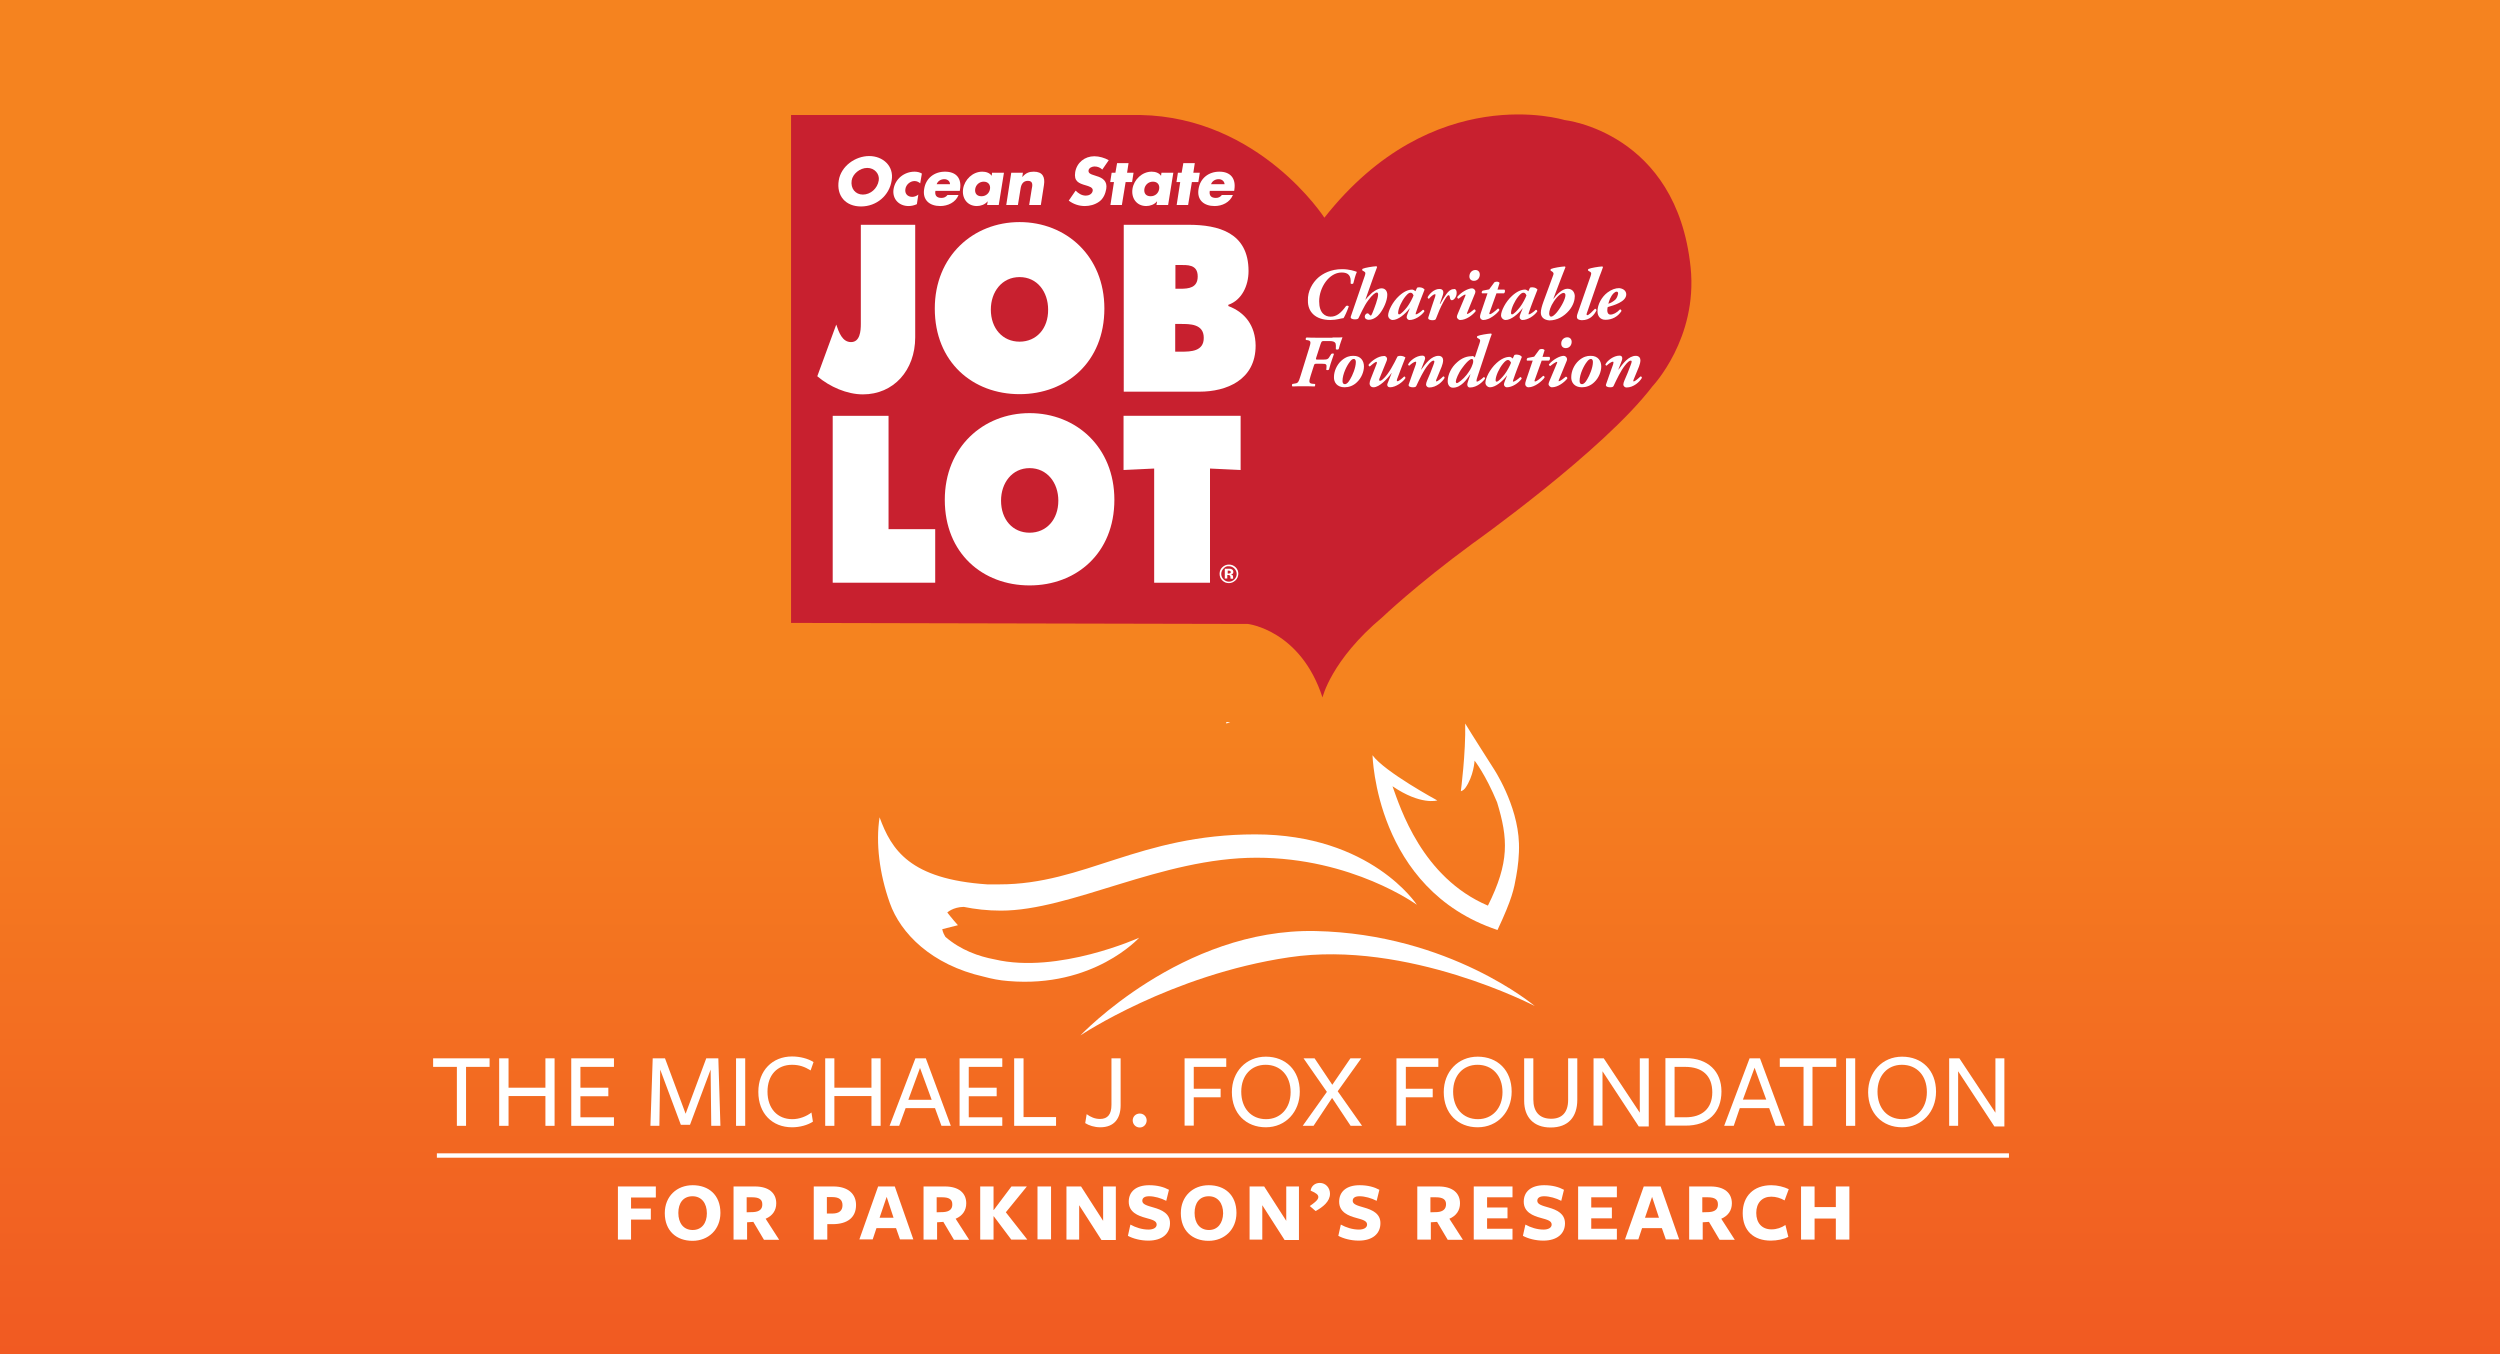 <?xml version="1.0" encoding="UTF-8"?>
<!-- Generator: Adobe Illustrator 27.9.0, SVG Export Plug-In . SVG Version: 6.00 Build 0)  -->
<svg xmlns="http://www.w3.org/2000/svg" xmlns:xlink="http://www.w3.org/1999/xlink" version="1.1" id="Layer_1" x="0px" y="0px" viewBox="0 0 1200 650" style="enable-background:new 0 0 1200 650;" xml:space="preserve">
<rect x="0" y="0" width="1200" height="650" fill="#333333" stroke="none"/>
<style type="text/css">
	.st0{fill:url(#SVGID_1_);}
	.st1{fill:#FFFFFF;}
	.st2{fill:#C8202F;}
</style>
<linearGradient id="SVGID_1_" gradientUnits="userSpaceOnUse" x1="600" y1="704.248" x2="600" y2="331.685">
	<stop offset="4.493753e-07" style="stop-color:#F05323"></stop>
	<stop offset="1" style="stop-color:#F5831F"></stop>
</linearGradient>
<rect class="st0" width="1200" height="650"></rect>
<g>
	<path class="st1" d="M588.6,346.6v0.7c0.6-0.2,1.3-0.4,1.9-0.7H588.6z"></path>
	<polygon class="st1" points="219.3,540.4 223.7,540.4 223.7,512.1 235,512.1 235,508 207.9,508 207.9,512.1 219.3,512.1  "></polygon>
	<polygon class="st1" points="244.1,526.1 261.8,526.1 261.8,540.4 266.2,540.4 266.2,508 261.8,508 261.8,522.1 244.1,522.1    244.1,508 239.6,508 239.6,540.4 244.1,540.4  "></polygon>
	<polygon class="st1" points="294.7,536.3 278.6,536.3 278.6,526.2 292,526.2 292,522.1 278.6,522.1 278.6,512.1 294.7,512.1    294.7,508 274.2,508 274.2,540.4 294.7,540.4  "></polygon>
	<polygon class="st1" points="316.9,513.4 326.8,539.9 331.2,539.9 341.1,513.4 341.4,540.4 345.8,540.4 344.8,508 339,508    329.1,534.6 319.2,508 313.3,508 312.2,540.4 316.5,540.4  "></polygon>
	<rect x="353.3" y="508" class="st1" width="4.4" height="32.4"></rect>
	<path class="st1" d="M380.2,541.1c3.6,0,7.4-1,10-2.7l-0.7-4.4c-2.3,1.8-5.7,3.2-9.2,3.2c-7.1,0-11.9-5.1-11.9-13.2   c0-8,4.7-12.9,11.8-12.9c3.4,0,6,0.9,8.9,2.7l1.4-4c-2.6-1.7-6.6-2.7-10.3-2.7c-9.4,0-16.2,6.7-16.2,17   C364,534.5,370.7,541.1,380.2,541.1z"></path>
	<polygon class="st1" points="400.5,526.1 418.3,526.1 418.3,540.4 422.7,540.4 422.7,508 418.3,508 418.3,522.1 400.5,522.1    400.5,508 396.1,508 396.1,540.4 400.5,540.4  "></polygon>
	<path class="st1" d="M427,540.4h4.6l3.1-8.5h14.1l3.1,8.5h4.5l-12-32.4h-5L427,540.4z M447.2,527.9h-11.2l5.6-15.3L447.2,527.9z"></path>
	<polygon class="st1" points="481.1,512.1 481.1,508 460.6,508 460.6,540.4 481.1,540.4 481.1,536.3 465,536.3 465,526.2    478.4,526.2 478.4,522.1 465,522.1 465,512.1  "></polygon>
	<polygon class="st1" points="486.8,508 486.8,540.4 506.9,540.4 506.9,536.2 491.3,536.2 491.3,508  "></polygon>
	<path class="st1" d="M528,537.1c-2.4,0-4.5-0.9-6.4-2.3l-0.7,4.3c1.7,1.1,4.4,2,7.2,2c6.8,0,9.8-4.3,9.8-10.6V508h-4.4v22.3   C533.5,534.9,531.7,537.1,528,537.1z"></path>
	<path class="st1" d="M543.7,537.8c0,1.8,1.4,3.4,3.4,3.4c1.9,0,3.3-1.6,3.3-3.4c0-1.8-1.4-3.3-3.3-3.3   C545.1,534.5,543.7,536,543.7,537.8z"></path>
	<polygon class="st1" points="588.6,512.1 588.6,508 568.6,508 568.6,540.3 573,540.3 573,526.7 585.9,526.7 585.9,522.6 573,522.6    573,512.1  "></polygon>
	<path class="st1" d="M591.3,524.2c0,10.3,6.8,16.9,16.3,16.9c9.5,0,16.3-7.4,16.3-17.1c0-10.3-6.8-16.8-16.3-16.8   C598.1,507.2,591.3,514.5,591.3,524.2z M619.5,524.2c0,7.8-4.9,13-11.8,13c-7.1,0-11.9-5.2-11.9-13.2c0-7.8,4.8-12.9,11.7-12.9   C614.6,511.1,619.5,516.3,619.5,524.2z"></path>
	<polygon class="st1" points="630.5,540.4 639.4,527 648.3,540.4 653.8,540.4 642.1,523.8 653.4,508 648.2,508 639.5,520.7 631,508    625.7,508 636.9,524.1 625.3,540.4  "></polygon>
	<polygon class="st1" points="690.4,512.1 690.4,508 670.3,508 670.3,540.3 674.8,540.3 674.8,526.7 687.7,526.7 687.7,522.6    674.8,522.6 674.8,512.1  "></polygon>
	<path class="st1" d="M693,524.2c0,10.3,6.8,16.9,16.3,16.9c9.5,0,16.3-7.4,16.3-17.1c0-10.3-6.8-16.8-16.3-16.8   C699.8,507.2,693,514.5,693,524.2z M721.2,524.2c0,7.8-4.9,13-11.8,13c-7.1,0-11.9-5.2-11.9-13.2c0-7.8,4.8-12.9,11.7-12.9   C716.3,511.1,721.2,516.3,721.2,524.2z"></path>
	<path class="st1" d="M736,508h-4.4v20.4c0,7.8,4.5,12.8,12.7,12.8c8.5,0,12.8-5.1,12.8-13.3V508h-4.4v20c0,6.1-3.1,9-8.1,9   c-5.8,0-8.6-3.5-8.6-9.3V508z"></path>
	<polygon class="st1" points="769.2,514.2 786.6,540.7 791.4,540.7 791.4,508 787.1,508 787.1,534.1 769.8,508 764.9,508    764.9,540.3 769.2,540.3  "></polygon>
	<path class="st1" d="M826.3,523.9c0-9.6-6.4-16-17.2-16h-9.7v32.4h9.5C820,540.4,826.3,533.9,826.3,523.9z M803.8,512.1h5.1   c8.2,0,13,4.2,13,12.2c0,7.9-5,12-12.8,12h-5.3V512.1z"></path>
	<path class="st1" d="M835.1,531.9h14.1l3.1,8.5h4.5l-12-32.4h-5l-12.2,32.4h4.6L835.1,531.9z M842.2,512.5l5.6,15.3h-11.2   L842.2,512.5z"></path>
	<polygon class="st1" points="865.7,540.4 870,540.4 870,512.1 881.4,512.1 881.4,508 854.3,508 854.3,512.1 865.7,512.1  "></polygon>
	<rect x="886.1" y="508" class="st1" width="4.4" height="32.4"></rect>
	<path class="st1" d="M913,541.1c9.5,0,16.3-7.4,16.3-17.1c0-10.3-6.8-16.8-16.3-16.8c-9.5,0-16.3,7.4-16.3,17.1   C896.8,534.5,903.6,541.1,913,541.1z M912.9,511.1c7.1,0,12,5.1,12,13.1c0,7.8-4.9,13-11.8,13c-7.1,0-11.9-5.2-11.9-13.2   C901.2,516.3,906,511.1,912.9,511.1z"></path>
	<polygon class="st1" points="939.9,514.2 957.3,540.7 962.1,540.7 962.1,508 957.8,508 957.8,534.1 940.5,508 935.6,508    935.6,540.4 939.9,540.4  "></polygon>
	<rect x="209.7" y="553.6" class="st1" width="754.6" height="2.1"></rect>
	<polygon class="st1" points="296.6,595 302.9,595 302.9,585.4 312.4,585.4 312.4,580.1 302.9,580.1 302.9,574.8 314.8,574.8    314.8,569.5 296.6,569.5  "></polygon>
	<path class="st1" d="M332.5,568.9c-7.6,0-13.4,5.3-13.4,13.4c0,8.6,5.7,13.3,13.3,13.3c7.6,0,13.4-5.4,13.4-13.4   C345.8,573.5,340.1,568.9,332.5,568.9z M332.5,590.4c-4.4,0-6.9-3.3-6.9-8.2c0-4.8,2.4-8,6.8-8c4.3,0,6.9,3.3,6.9,8.2   C339.3,587.1,336.8,590.4,332.5,590.4z"></path>
	<path class="st1" d="M372.6,577.6c0-4.9-3.5-8.1-10.3-8.1h-10.2V595h6.5v-8.3l3-0.2l5.1,8.6h7.3l-6.5-10.1   C370.8,583.6,372.6,581,372.6,577.6z M361.7,581.8l-3.3,0.1v-7.2h2.7c3.3,0,4.8,1.1,4.8,3.3C366,580.4,364.5,581.6,361.7,581.8z"></path>
	<path class="st1" d="M400,569.5h-9.4V595h6.5v-7.4l2.5,0c7.3,0,11.3-3.3,11.3-9.2C410.9,573.1,407.1,569.5,400,569.5z M399.5,582.5   l-2.6,0v-7.9h2.6c3.3,0,4.9,1.3,4.9,3.9C404.4,581.1,402.8,582.5,399.5,582.5z"></path>
	<path class="st1" d="M421.5,569.5l-9,25.4h6.4l1.8-5.4h9.4l1.9,5.4h6.4l-8.9-25.4H421.5z M422.2,584.5l3.4-10l3.3,10H422.2z"></path>
	<path class="st1" d="M463.8,577.6c0-4.9-3.5-8.1-10.3-8.1h-10.2V595h6.5v-8.3l3-0.2l5.1,8.6h7.3l-6.5-10.1   C462,583.6,463.8,581,463.8,577.6z M452.9,581.8l-3.3,0.1v-7.2h2.7c3.3,0,4.8,1.1,4.8,3.3C457.2,580.4,455.7,581.6,452.9,581.8z"></path>
	<polygon class="st1" points="492.9,569.5 485.5,569.5 477,580.8 476.9,580.8 476.9,569.5 470.5,569.5 470.5,595 476.9,595    476.9,583.8 477,583.8 485.4,595 493.1,595 482.8,581.9  "></polygon>
	<rect x="498" y="569.5" class="st1" width="6.5" height="25.4"></rect>
	<polygon class="st1" points="529.5,586 518.9,569.5 511.9,569.5 511.9,595 518,595 518,578.5 528.7,595.2 535.6,595.2 535.6,569.5    529.5,569.5  "></polygon>
	<path class="st1" d="M553.7,579.6c-3.1-0.9-5.4-1.5-5.4-3.2c0-1.4,1.1-2.2,3.3-2.2c2.5,0,5.7,0.9,8.2,2.2l1.3-5.3   c-2.4-1.3-5.5-2.2-9.5-2.2c-6.3,0-9.8,3.1-9.8,7.9c0,5.1,4.5,6.8,8.2,7.8c3.4,0.9,5.2,1.5,5.2,3.2c0,1.5-1.6,2.4-3.9,2.4   c-3.1,0-6.2-1-8.7-2.4l-1.2,5.4c2.4,1.3,6,2.3,9.8,2.3c6.7,0,10.4-3.4,10.4-8.3C561.7,582.5,557.6,580.7,553.7,579.6z"></path>
	<path class="st1" d="M580.2,568.9c-7.6,0-13.4,5.3-13.4,13.4c0,8.6,5.7,13.3,13.3,13.3c7.6,0,13.4-5.4,13.4-13.4   C593.5,573.5,587.8,568.9,580.2,568.9z M580.3,590.4c-4.4,0-6.9-3.3-6.9-8.2c0-4.8,2.4-8,6.8-8c4.3,0,6.9,3.3,6.9,8.2   C587,587.1,584.5,590.4,580.3,590.4z"></path>
	<polygon class="st1" points="617.4,586 606.8,569.5 599.8,569.5 599.8,595 605.9,595 605.9,578.5 616.6,595.2 623.5,595.2    623.5,569.5 617.4,569.5  "></polygon>
	<path class="st1" d="M633.5,567.8c-2.3,0-4.1,1.5-4.4,3.7c2.8,1.2,3.7,2,3.7,3.1c0,1.3-1.8,2.7-4.1,4.3l2.8,2.4   c3.5-1.9,6.9-4.6,6.9-8.3C638.4,570.2,636.4,567.8,633.5,567.8z"></path>
	<path class="st1" d="M654.7,579.6c-3.1-0.9-5.4-1.5-5.4-3.2c0-1.4,1.1-2.2,3.3-2.2c2.5,0,5.7,0.9,8.2,2.2l1.3-5.3   c-2.4-1.3-5.5-2.2-9.5-2.2c-6.3,0-9.8,3.1-9.8,7.9c0,5.1,4.5,6.8,8.2,7.8c3.4,0.9,5.2,1.5,5.2,3.2c0,1.5-1.6,2.4-3.9,2.4   c-3.1,0-6.2-1-8.7-2.4l-1.2,5.4c2.4,1.3,6,2.3,9.8,2.3c6.7,0,10.4-3.4,10.4-8.3C662.7,582.5,658.6,580.7,654.7,579.6z"></path>
	<path class="st1" d="M700.8,577.6c0-4.9-3.5-8.1-10.3-8.1h-10.2V595h6.5v-8.3l3-0.2l5.1,8.6h7.3l-6.5-10.1   C699,583.6,700.8,581,700.8,577.6z M689.9,581.8l-3.3,0.1v-7.2h2.7c3.3,0,4.8,1.1,4.8,3.3C694.1,580.4,692.6,581.6,689.9,581.8z"></path>
	<polygon class="st1" points="707.4,595 726,595 726,589.8 713.8,589.8 713.8,584.8 723.6,584.8 723.6,579.6 713.8,579.6    713.8,574.7 726,574.7 726,569.5 707.4,569.5  "></polygon>
	<path class="st1" d="M743.3,579.6c-3.1-0.9-5.4-1.5-5.4-3.2c0-1.4,1.1-2.2,3.3-2.2c2.5,0,5.7,0.9,8.2,2.2l1.3-5.3   c-2.4-1.3-5.5-2.2-9.5-2.2c-6.3,0-9.8,3.1-9.8,7.9c0,5.1,4.5,6.8,8.2,7.8c3.4,0.9,5.2,1.5,5.2,3.2c0,1.5-1.6,2.4-3.9,2.4   c-3.1,0-6.2-1-8.7-2.4l-1.2,5.4c2.4,1.3,6,2.3,9.8,2.3c6.7,0,10.4-3.4,10.4-8.3C751.2,582.5,747.2,580.7,743.3,579.6z"></path>
	<polygon class="st1" points="757.5,595 776.1,595 776.1,589.8 763.8,589.8 763.8,584.8 773.7,584.8 773.7,579.6 763.8,579.6    763.8,574.7 776.1,574.7 776.1,569.5 757.5,569.5  "></polygon>
	<path class="st1" d="M789,569.5l-9,25.4h6.4l1.8-5.4h9.5l1.9,5.4h6.4l-8.9-25.4H789z M789.6,584.5l3.4-10l3.3,10H789.6z"></path>
	<path class="st1" d="M831.3,577.6c0-4.9-3.5-8.1-10.3-8.1h-10.2V595h6.5v-8.3l3-0.2l5.1,8.6h7.3l-6.5-10.1   C829.5,583.6,831.3,581,831.3,577.6z M820.4,581.8l-3.3,0.1v-7.2h2.7c3.3,0,4.8,1.1,4.8,3.3C824.7,580.4,823.2,581.6,820.4,581.8z"></path>
	<path class="st1" d="M850.2,574.4c2.3,0,4.5,0.7,6.4,1.8l2-5.4c-2.3-1.1-5.3-1.9-8.4-1.9c-8.4,0-13.7,5.2-13.7,13.4   c0,8.6,5.4,13.2,13.5,13.2c3,0,6.4-0.7,8.4-1.8L857,588c-1.9,1.3-4.2,2.1-6.7,2.1c-4.6,0-7.3-3.1-7.3-7.9   C843,577.4,845.8,574.4,850.2,574.4z"></path>
	<polygon class="st1" points="881.2,579.4 871,579.4 871,569.5 864.5,569.5 864.5,595 871,595 871,584.9 881.2,584.9 881.2,595    887.7,595 887.7,569.5 881.2,569.5  "></polygon>
	<path class="st1" d="M518.6,497c0,0,43.4-29.1,100.2-37.5c56.8-8.5,117.9,23.4,117.9,23.4s-40.9-34.6-105.2-36   C567.3,445.5,518.6,497,518.6,497z"></path>
	<path class="st1" d="M472.2,468.8c3.7,1,7.6,1.8,11.8,2.1c40.9,3.5,62.8-20.8,62.8-20.8s-38.9,17.6-69.4,10.4   c-7.5-1.4-16.2-4.4-23.6-10.8c-1.3-2-1.5-3.7-1.5-3.7s2.6-0.7,7.5-1.9c-2.7-3-5.1-6.1-5.1-6.1s2.7-2.6,7.9-2.7   c5.4,1.1,11.4,1.8,17.8,1.8c33.9,0,76.9-25.4,122.8-25.4c45.9,0,76.9,22.6,76.9,22.6s-21.9-33.8-77.6-33.8c-55.7,0-82,24-122.8,24   c-2,0-3.9,0-5.8,0c-37.2-2.5-46-16.6-51.7-32.2c-1.9,12.3-0.1,27,4.9,41.1C432.2,447.9,447,463.1,472.2,468.8z"></path>
	<path class="st1" d="M718.8,446.4c7.1-15.1,7.9-19.7,9-25.9c0.8-4.4,1.5-10.1,1.3-15.7c-0.6-18.7-12.3-36.1-12.3-36.1   c0,0-11.3-17.7-13.5-21.4c0.3,14.2-2.1,32.5-2.1,32.5s1.2-0.3,2.1-1.5c4.1-5.7,4.5-13.2,4.5-13.2s5.2,6.5,10.8,20   c5.3,17.4,6,28.8-4.4,49.6c-31.7-13.5-42.1-47.1-45.8-57.3c13.7,9.3,21.5,6.8,21.5,6.8s-25.3-13.7-31.1-21.7   C658.9,362.5,660,426.8,718.8,446.4z"></path>
</g>
<path class="st2" d="M635.7,104.5c0,0-31-48.2-88.3-49.3H379.7v243.8l219.3,0.5c0,0,25.3,2.9,35.8,35.3c0,0,4.1-17.9,28.7-38.5  c0,0,16.1-15.4,43.2-35.3c0,0,62.9-44.6,86.5-75.6c0,0,21.8-22.9,18.3-57c-6.7-65.1-60.6-70.8-60.6-70.8S688,38.1,635.7,104.5"></path>
<g>
	<path class="st1" d="M632.7,133.3c2.3-2,6.1-4.1,11.5-4.1c3.5,0,6,0.9,7.1,1.3c-0.8,1.8-1.2,3.6-1.7,5.5c-0.2,0.4-1.2,0.4-1.3,0   c0.3-3.6-1-5.2-4.3-5.2c-6.1,0-10.8,7.3-10.8,13.8c0,5.8,2.9,7.4,5.5,7.4c2.9,0,5-1.8,7.4-5.1c0.4-0.3,1.2-0.2,1.3,0.2   c-0.7,2.1-1.9,4.7-2.5,5.6c-1.3,0.1-3.3,0.9-6.3,0.9c-7.3,0-10.9-4-10.8-9.3C627.6,139.8,630,135.7,632.7,133.3"></path>
	<path class="st1" d="M655.1,132.4c0.4-1.3,0.4-1.6-0.2-2l-1-0.6c-0.1-0.3-0.1-0.6,0.2-0.8c1.1-0.5,4.7-1.1,6.5-1.2   c0.2,0,0.3,0.1,0.4,0.4c-0.6,1.5-1,2.7-1.7,4.6l-3.9,11h0.1c0.9-1.2,2.1-2.3,3.1-3.3c1.6-1.2,3.1-2.1,4.6-2.1   c1.6,0,2.7,1.2,2.7,3.1c0,2.9-1.8,6.7-3.5,8.9c-1.2,1.6-3.2,3.1-5.4,3.1c-1,0-1.9-0.5-1.9-1.5c0-1,0.8-1.6,1.3-1.6   c0.3,0,0.5,0.1,0.7,0.4c0.5,0.5,0.7,0.7,0.9,0.7c0.1,0,0.4-0.3,0.7-1.1c1.1-2.6,2.8-7.2,2.8-9c0-0.6-0.2-1-0.6-1   c-0.7,0-2.3,1.2-4.1,3.7c-2.1,2.7-4.2,7.7-4.7,8.6c-0.2,0.5-1,0.6-1.8,0.6c-0.9,0-2.3-0.3-1.9-1.4L655.1,132.4z"></path>
	<path class="st1" d="M679.4,139.8l0.8-1.7c0.2-0.1,0.6-0.2,1-0.2c0.4,0,0.9,0.1,1.3,0.2c0.6,0.2,1.1,0.6,1.3,0.9   c-1.3,3.3-2.9,7.3-4.2,11.2c-0.1,0.5-0.2,0.7,0.1,0.7c0.5,0,2.2-1.1,3.3-2.2c0.4,0,0.7,0.3,0.7,0.8c-1.6,2.2-4.6,4.1-7.1,4.1   c-0.9,0-1.4-0.8-1.4-1.4c0-0.4,0.2-0.9,0.4-1.5l1.1-2.7h-0.1c-2.1,2.8-5.5,5.6-8.1,5.6c-1.1,0-2.2-1-2.2-2.2c0-2.1,2.1-6.5,5.3-9.4   c2.3-2.1,4.4-3,6.3-3C678.2,139,678.9,139.3,679.4,139.8 M677,140.5c-0.5,0-1.2,0.3-2.4,1.8c-1.8,2.2-3.4,5.7-3.5,7.7v0.3   c0,0.4,0.2,0.6,0.5,0.6c0.8,0,2.7-2.1,3.8-3.5c1.3-1.7,2.7-4.4,3.1-5.6C678.1,140.8,677.6,140.5,677,140.5"></path>
	<path class="st1" d="M699.2,140.6c0,2-1.4,3.5-2.3,3.5c-0.7,0-0.9-0.7-1-1.6c-0.1-0.6-0.3-0.8-0.6-0.8c-0.6,0-1.5,1.5-2.4,3.1   c-1.6,2.9-2.6,5.5-3.7,8.3c-0.2,0.5-0.9,0.6-1.7,0.6c-0.9,0-2.3-0.3-1.9-1.4c1-3.3,2.3-7,3.3-10c0.2-0.7,0.2-1.1-0.1-1.1   c-0.6,0-1.9,1-2.9,2.2c-0.4,0-0.7-0.4-0.6-0.8c0.7-1.4,3-3.9,5.6-3.9c2.1,0,2.2,1.6,1.5,3.4l-1.3,3.8h0.2c1.2-2.1,2.1-3.6,2.9-4.7   c1.1-1.5,2.2-2.4,3.5-2.4C698.5,138.5,699.2,139.1,699.2,140.6"></path>
	<path class="st1" d="M704.2,150.2c-0.1,0.3-0.1,0.5,0.1,0.5c0.5,0,2.4-1.4,3.3-2.2c0.4,0,0.8,0.4,0.7,0.9c-1.4,1.8-4.5,4.2-7.4,4.2   c-0.9,0-1.6-1-1.6-1.4c0-0.4,0.1-0.8,0.4-1.5l3.7-8.8c0.1-0.3,0.1-0.5-0.1-0.5c-0.6,0-2.6,1.5-3.2,2c-0.4-0.1-0.7-0.5-0.6-0.9   c1.9-2.3,5.2-4.1,7.1-4.1c0.8,0,1.6,0.8,1.6,1.6c0,0.4-0.2,1-0.5,1.6L704.2,150.2z M708.2,129.6c1.2,0,2.1,0.8,2.1,2.2   c0,1.6-1.1,3-2.8,3c-1.4,0-2.2-0.9-2.2-2.1C705.3,131,706.5,129.6,708.2,129.6"></path>
	<path class="st1" d="M718.3,140.8L715,150c-0.2,0.5-0.2,0.8,0.2,0.8c0.6,0,2.3-1.3,3.8-2.7c0.5,0,0.7,0.4,0.7,0.8   c-1.2,1.8-4.8,4.7-7.7,4.7c-1,0-1.6-0.8-1.6-1.5c0-0.5,0.1-1,0.4-1.9l3.2-9.4h-2.6c-0.4-0.3-0.1-1.1,0.3-1.3l3.1-0.6l2.5-3.4   c0.3-0.2,0.8-0.3,1.2-0.3c0.5,0,1.1,0.2,1.3,0.6l-1,3.2h3.3c0.6,0.5,0.2,1.6-0.2,1.8H718.3z"></path>
	<path class="st1" d="M733.6,139.8l0.8-1.7c0.2-0.1,0.6-0.2,1-0.2c0.4,0,0.9,0.1,1.3,0.2c0.6,0.2,1.1,0.6,1.3,0.9   c-1.3,3.3-2.9,7.3-4.2,11.2c-0.1,0.5-0.2,0.7,0.1,0.7c0.5,0,2.2-1.1,3.3-2.2c0.4,0,0.7,0.3,0.7,0.8c-1.6,2.2-4.6,4.1-7.1,4.1   c-0.9,0-1.4-0.8-1.4-1.4c0-0.4,0.2-0.9,0.4-1.5l1.1-2.7h-0.1c-2.1,2.8-5.5,5.6-8.1,5.6c-1.1,0-2.2-1-2.2-2.2c0-2.1,2.1-6.5,5.3-9.4   c2.3-2.1,4.4-3,6.3-3C732.4,139,733.1,139.3,733.6,139.8 M731.2,140.5c-0.5,0-1.2,0.3-2.4,1.8c-1.8,2.2-3.4,5.7-3.5,7.7v0.3   c0,0.4,0.2,0.6,0.5,0.6c0.8,0,2.7-2.1,3.8-3.5c1.3-1.7,2.7-4.4,3.1-5.6C732.3,140.8,731.8,140.5,731.2,140.5"></path>
	<path class="st1" d="M739.6,150.1c0-1.4,0.5-3.2,1.3-5.4l4.6-12.5c0.4-1,0.2-1.3-0.4-1.8l-0.8-0.5c-0.1-0.3-0.1-0.6,0.2-0.8   c1.1-0.5,4.7-1.1,6.5-1.2c0.2,0,0.4,0.1,0.4,0.4c-0.6,1.5-1.1,2.8-1.8,4.6l-4,10.5h0.1c1.7-2.3,4.3-4.8,6.7-4.8   c2.8,0,3.5,2.3,3.5,3.6c0,1.5-0.5,4.2-2.8,6.9c-2.4,2.8-5.7,4.7-9.4,4.7C741.1,153.6,739.6,152.2,739.6,150.1 M750.5,140.6   c-0.9,0-2.8,1.3-4.6,4c-1.7,2.5-2.3,4.7-2.3,5.9c0,1,0.5,1.5,0.9,1.5c0.7,0,1.7-0.8,2.8-2.1c2.5-3.1,4.1-6.7,4.1-8.1   C751.5,141,751,140.6,750.5,140.6"></path>
	<path class="st1" d="M756.9,152.1c0-0.5,0.1-1.1,0.5-2.1l6.1-17.5c0.4-1.3,0.4-1.6-0.2-2l-1-0.6c-0.1-0.3-0.1-0.6,0.2-0.8   c1.1-0.5,4.7-1.1,6.5-1.2c0.2,0,0.4,0.1,0.4,0.4c-0.5,1.5-1,2.8-1.7,4.6l-5.8,16.8c-0.4,1-0.5,1.6,0,1.6c0.8,0,2.8-2.2,3.7-3.1   c0.4,0,0.7,0.3,0.7,0.8c-1,2-3,4.7-7,4.7C757.3,153.6,756.9,152.8,756.9,152.1"></path>
	<path class="st1" d="M780.6,141.3c0,3.6-6.1,5.3-8.9,6.1c-0.1,0.4-0.2,1-0.2,1.7c0,1,0.5,1.9,1.5,1.9c1.3,0,3-0.8,4.6-2.5   c0.4,0,0.7,0.4,0.7,0.8c-1.7,2.7-4.5,4.2-7.7,4.2c-2.5,0-3.8-1.8-3.8-4.1c0-3.2,2-6.9,4.8-9c2-1.5,3.9-2.1,5.6-2.1   C779.3,138.5,780.6,139.7,780.6,141.3 M774.4,140.9c-1.3,1.4-2.1,3.6-2.4,4.9c1.2-0.4,2.3-1,3.4-2c0.7-0.7,1.2-2.1,1.3-3   c0-0.4-0.2-0.8-0.7-0.8C775.5,140,775,140.3,774.4,140.9"></path>
</g>
<g>
	<path class="st1" d="M639.6,162c2.3,0,4.3,0,4.8-0.1c-0.2,0.6-1.2,3.1-1.8,5.6c-0.2,0.4-1.1,0.4-1.4,0.1c0.1-1.3,0-2.3-0.1-2.7   c-0.3-0.8-1.2-1.2-2.9-1.2h-2.6c-1.2,0-1.2,0.1-1.7,1.4l-2.1,6.5c-0.3,1-0.2,1,0.7,1h2.8c1.8,0,2.3-0.2,3.2-1.9l0.5-0.8   c0.4-0.3,1.2-0.3,1.3,0c-0.4,1.1-0.8,2.4-1.3,3.8c-0.5,1.3-0.7,2.6-1.1,3.7c-0.3,0.3-1.2,0.4-1.3,0l0.1-0.8c0.2-1.7-0.1-2-2-2h-2.8   c-0.9,0-1,0.1-1.3,1.1l-1.5,4.7c-0.9,2.9-0.9,3.6,0.9,3.8l1.2,0.1c0.2,0.2,0.1,1-0.2,1.2c-2-0.1-3.8-0.1-5.5-0.1   c-1.7,0-3.3,0-5.1,0.1c-0.4-0.2-0.3-1.1,0-1.2l1.1-0.2c1.5-0.2,1.8-0.5,2.8-3.8l4.1-13.2c0.9-2.9,0.9-3.5-0.7-3.8l-0.8-0.1   c-0.3-0.2-0.2-1,0.2-1.2c1.7,0.1,3.5,0.1,4.8,0.1H639.6z"></path>
	<path class="st1" d="M654.7,175.9c0,2.5-1.2,5.5-3.3,7.5c-1.8,1.8-4,2.5-6,2.5c-3.6,0-5.2-2.4-5.1-4.9c0-2.7,1.3-5.9,3.7-8   c2.1-1.8,3.9-2.2,5.5-2.2C653.3,170.7,654.7,173.4,654.7,175.9 M647.9,173.7c-1.3,1.6-3.5,5.8-3.5,9.2c0,0.9,0.4,1.5,1.1,1.5   c0.9,0,1.7-0.8,2.6-2.4c1-1.6,2.7-5.5,2.7-8.2c0-0.7-0.2-1.5-1-1.5C649.2,172.3,648.6,172.7,647.9,173.7"></path>
	<path class="st1" d="M665.8,172.2c0,0.3-0.1,0.7-0.2,1l-3.5,8.6c-0.2,0.6-0.1,1,0.3,1c0.2,0,0.6-0.1,1.3-0.7   c2.9-2.5,5.5-7.7,7.1-11c0.4-0.2,0.8-0.3,1.3-0.3c1.2,0,2,0.4,2.5,0.8c-1.3,3.5-2.8,7-4,10.4c-0.1,0.4-0.3,1,0.2,1   c0.6,0,2.3-1.4,3.2-2.3c0.4,0.1,0.6,0.3,0.6,0.8c-1,1.7-4.5,4.4-7.4,4.4c-0.9,0-1.6-0.7-1.2-1.8l2-5h-0.1c-1.9,2.7-5.8,6.8-8.6,6.8   c-1.2,0-1.9-0.8-1.9-1.8c0-0.6,0.2-1.3,0.5-2.1l2.9-7.4c0.2-0.5,0.1-0.9-0.1-0.9c-0.7,0-2.2,1.4-3.2,2.2c-0.4-0.1-0.6-0.4-0.6-0.8   c1.3-1.8,4.6-4.2,7.3-4.2C665.1,170.7,665.8,171.6,665.8,172.2"></path>
	<path class="st1" d="M683.8,173l-1.7,4.4h0.1c2.1-2.9,4.8-6.6,8.3-6.6c1.6,0,2.2,1.1,2.2,2.1c0,0.9-0.3,2.1-0.7,3.1   c-0.7,1.8-1.6,3.8-2.6,6.3c-0.2,0.5-0.1,0.8,0.1,0.8c0.5,0,2.2-1.4,3.2-2.4c0.4-0.1,0.7,0.2,0.7,0.7c-1,1.8-3.9,4.6-7.4,4.6   c-0.8,0-1.5-0.7-1.5-1.4c0-0.5,0.2-1.2,0.5-1.9c1.1-2.5,2.1-4.9,3-7.4c0.3-0.9,0.5-1.3,0.5-1.7c0-0.3-0.1-0.5-0.5-0.5   c-0.5,0-1.5,0.7-2.7,2.3c-2,2.5-3.9,6.5-5.5,9.9c-0.2,0.5-0.9,0.6-1.7,0.6c-0.9,0-2.3-0.3-1.9-1.4c0.1-0.5,2.9-8.1,3.4-9.6   c0.2-0.7,0.3-1.3-0.1-1.3c-0.7,0-2.2,1.1-3,1.9c-0.4,0-0.6-0.3-0.6-0.6c0.9-1.8,3.9-4.2,6.8-4.2C684.3,170.7,684.2,172.2,683.8,173   "></path>
	<path class="st1" d="M707.9,171.6l2.3-6.9c0.4-1.3,0.4-1.6-0.2-2l-1-0.6c-0.1-0.3-0.1-0.6,0.2-0.8c1.1-0.5,4.7-1.1,6.4-1.2   c0.2,0,0.4,0.1,0.4,0.4c-0.6,1.5-1,2.7-1.6,4.6l-5.1,15.4c-0.4,1.1-0.6,1.9-0.6,2.3c0,0.2,0.1,0.4,0.3,0.4c0.4,0,2.1-1.1,3.2-2.2   c0.4,0,0.6,0.3,0.6,0.8c-0.8,1.2-3.7,4.2-7.2,4.2c-1,0-1.3-0.7-1.3-1.5c0-0.6,0.4-1.5,0.7-2.5l0.8-2.3h-0.1   c-1.7,2.5-4.4,6.4-8.3,6.4c-1.6,0-2.6-1.4-2.5-3.4c0.1-2.9,1.7-6.4,4.5-8.8c2.3-2.1,4.7-2.9,6.8-2.9   C706.9,170.7,707.6,171.1,707.9,171.6 M698.8,183.1c0,0.5,0.2,0.8,0.5,0.8c0.6,0,3.1-1.9,4.7-4c1.2-1.6,2.2-3,2.9-5.2   c0.5-1.3,0.2-2.4-0.4-2.4c-0.2,0-0.5,0-1.3,0.6c-0.7,0.5-1.9,1.7-3.4,3.8C700,179.1,698.8,182.2,698.8,183.1"></path>
	<path class="st1" d="M726.1,172.1l0.8-1.7c0.2-0.1,0.6-0.2,1-0.2c0.4,0,0.9,0.1,1.3,0.2c0.6,0.2,1.1,0.6,1.3,0.9   c-1.3,3.3-2.9,7.3-4.2,11.2c-0.1,0.5-0.2,0.7,0.1,0.7c0.5,0,2.2-1.1,3.3-2.2c0.4,0,0.7,0.3,0.7,0.8c-1.6,2.2-4.6,4.1-7.1,4.1   c-0.9,0-1.4-0.8-1.4-1.4c0-0.4,0.2-0.9,0.4-1.5l1.1-2.7h-0.1c-2.1,2.8-5.5,5.6-8.1,5.6c-1.1,0-2.2-1-2.2-2.2c0-2.1,2.1-6.5,5.3-9.4   c2.3-2.1,4.4-3,6.3-3C724.9,171.2,725.6,171.6,726.1,172.1 M723.8,172.8c-0.5,0-1.2,0.3-2.4,1.8c-1.8,2.2-3.4,5.7-3.5,7.7v0.3   c0,0.4,0.2,0.6,0.5,0.6c0.8,0,2.7-2.1,3.8-3.5c1.3-1.7,2.7-4.4,3.1-5.6C724.8,173.1,724.3,172.8,723.8,172.8"></path>
	<path class="st1" d="M740,173.1l-3.3,9.2c-0.2,0.5-0.2,0.8,0.2,0.8c0.6,0,2.3-1.3,3.8-2.7c0.5,0,0.7,0.4,0.7,0.8   c-1.2,1.8-4.8,4.7-7.7,4.7c-1,0-1.6-0.8-1.6-1.5c0-0.5,0.1-1,0.4-1.9l3.2-9.4H733c-0.4-0.3-0.1-1.1,0.3-1.3l3.1-0.6l2.5-3.4   c0.3-0.2,0.8-0.3,1.2-0.3c0.5,0,1.1,0.2,1.3,0.6l-1,3.2h3.3c0.6,0.5,0.2,1.6-0.2,1.8H740z"></path>
	<path class="st1" d="M748.2,182.5c-0.1,0.3-0.1,0.5,0.1,0.5c0.5,0,2.4-1.4,3.3-2.2c0.4,0,0.8,0.4,0.7,0.9c-1.4,1.8-4.5,4.2-7.4,4.2   c-0.9,0-1.6-1-1.6-1.4c0-0.4,0.1-0.8,0.4-1.5l3.7-8.8c0.1-0.3,0.1-0.5-0.1-0.5c-0.6,0-2.6,1.5-3.2,2c-0.4-0.1-0.7-0.5-0.6-0.8   c1.9-2.3,5.2-4.1,7.1-4.1c0.8,0,1.6,0.8,1.6,1.6c0,0.4-0.2,1-0.5,1.6L748.2,182.5z M752.3,161.9c1.2,0,2.1,0.8,2.1,2.2   c0,1.6-1.1,3-2.8,3c-1.4,0-2.2-0.9-2.2-2.1C749.3,163.3,750.6,161.9,752.3,161.9"></path>
	<path class="st1" d="M768.6,175.9c0,2.5-1.2,5.5-3.3,7.5c-1.8,1.8-4,2.5-6,2.5c-3.6,0-5.2-2.4-5.1-4.9c0-2.7,1.3-5.9,3.7-8   c2.1-1.8,3.9-2.2,5.5-2.2C767.2,170.7,768.6,173.4,768.6,175.9 M761.7,173.7c-1.3,1.6-3.5,5.8-3.5,9.2c0,0.9,0.4,1.5,1.1,1.5   c0.9,0,1.7-0.8,2.6-2.4c1-1.6,2.7-5.5,2.7-8.2c0-0.7-0.2-1.5-1-1.5C763.1,172.3,762.4,172.7,761.7,173.7"></path>
	<path class="st1" d="M778.5,173l-1.7,4.4h0.1c2.1-2.9,4.8-6.6,8.3-6.6c1.6,0,2.2,1.1,2.2,2.1c0,0.9-0.3,2.1-0.7,3.1   c-0.7,1.8-1.6,3.8-2.6,6.3c-0.2,0.5-0.1,0.8,0.1,0.8c0.5,0,2.2-1.4,3.2-2.4c0.4-0.1,0.7,0.2,0.7,0.7c-1,1.8-3.9,4.6-7.4,4.6   c-0.8,0-1.5-0.7-1.5-1.4c0-0.5,0.2-1.2,0.5-1.9c1.1-2.5,2.1-4.9,3-7.4c0.3-0.9,0.5-1.3,0.5-1.7c0-0.3-0.1-0.5-0.5-0.5   c-0.5,0-1.5,0.7-2.7,2.3c-2,2.5-3.9,6.5-5.5,9.9c-0.2,0.5-0.9,0.6-1.7,0.6c-0.9,0-2.3-0.3-1.9-1.4c0.1-0.5,2.9-8.1,3.4-9.6   c0.2-0.7,0.3-1.3-0.1-1.3c-0.7,0-2.2,1.1-3,1.9c-0.4,0-0.6-0.3-0.6-0.6c0.9-1.8,3.9-4.2,6.8-4.2C778.9,170.7,778.8,172.2,778.5,173   "></path>
</g>
<path class="st1" d="M417.2,74.9c-6.6,0-13.5,4.8-14.6,11.7c-1.2,7.4,3.3,12.5,10.7,12.5c7.4,0,13.6-5.2,14.7-12.5  C429.2,79.7,423.8,74.9,417.2,74.9 M421.8,86.6c-0.6,3.9-4,6.8-7.6,6.8c-3.6,0-6-2.9-5.4-6.8c0.5-3.1,3.9-6,7.5-6  C419.8,80.6,422.3,83.5,421.8,86.6"></path>
<path class="st1" d="M442.5,83.3c-1-0.6-2.2-0.9-3.5-0.9c-4.9,0-9.3,3.4-10.1,8.4c-0.7,4.7,2.6,8.1,7.2,8.1c1.3,0,2.7-0.3,4-0.9  l0.7-4.6c-0.8,0.7-2,1.1-2.9,1.1c-2.3,0-3.7-1.6-3.3-3.8c0.3-2.1,2.3-3.8,4.4-3.8c1.1,0,2,0.5,2.7,1.1L442.5,83.3z"></path>
<path class="st1" d="M453.6,82.4c-5.1,0-9.2,3.1-10,8.3c-0.9,5.3,2.6,8.2,7.7,8.2c3.6,0,7.4-1.7,8.8-5.3h-5.3  c-0.8,1-1.7,1.4-2.9,1.4c-2.3,0-3.3-1.2-2.9-3.4h11.7l0.1-0.6C461.7,85.7,459.1,82.4,453.6,82.4 M449.6,88.4  c0.6-1.6,2.1-2.4,3.7-2.4c1.5,0,2.7,1,2.7,2.4H449.6z"></path>
<path class="st1" d="M476.2,82.9l-0.2,1.5c-0.9-1.4-2.7-2-4.5-2c-4.6,0-8.5,3.8-9.2,8.2c-0.7,4.4,1.9,8.3,6.6,8.3  c1.8,0,3.9-0.7,5.1-2.2h0.1l-0.3,1.7h5.6l2.5-15.5H476.2z M475.2,90.7c-0.3,2-1.9,3.5-4.1,3.5c-2.3,0-3.3-1.5-3-3.5  c0.3-1.9,1.9-3.5,4.1-3.5C474.4,87.2,475.5,88.8,475.2,90.7"></path>
<path class="st1" d="M491,82.9h-5.6L483,98.4h5.6l1.3-8c0.3-1.9,1.2-3.6,3.5-3.6c2.8,0,2.1,2.6,1.8,4.1l-1.2,7.5h5.6l1.5-9.6  c0.6-3.8-0.6-6.4-4.9-6.4c-2.2,0-3.8,0.6-5.4,2.5h-0.1L491,82.9z"></path>
<path class="st1" d="M532.2,76.9c-1.9-1.1-4.6-1.9-6.9-1.9c-4.6,0-8.4,3-9.2,7.6c-0.7,4.4,1.6,5.4,5.2,6.4c1.2,0.4,3.5,0.9,3.2,2.6  c-0.3,1.6-1.9,2.3-3.3,2.3c-2,0-3.6-1.1-4.9-2.4l-3.3,4.8c2.1,1.6,4.8,2.6,7.7,2.6c2.3,0,4.8-0.6,6.9-2.1c2.1-1.5,3-3.9,3.4-6.1  c0.6-3.7-1.6-5.3-4.7-6.2l-1.5-0.5c-1-0.3-2.5-0.8-2.3-2.2c0.2-1.3,1.8-1.9,2.9-1.9c1.5,0,2.8,0.6,3.7,1.5L532.2,76.9z"></path>
<polygon class="st1" points="540.3,87.4 543.4,87.4 544.1,82.9 541,82.9 541.7,78.3 536.2,78.3 535.4,82.9 533.6,82.9 532.9,87.4   534.7,87.4 533,98.4 538.5,98.4 "></polygon>
<path class="st1" d="M557.5,82.9l-0.2,1.5c-0.9-1.4-2.7-2-4.5-2c-4.6,0-8.5,3.8-9.2,8.2c-0.7,4.4,1.9,8.3,6.6,8.3  c1.8,0,3.9-0.7,5.1-2.2h0.1l-0.3,1.7h5.6l2.5-15.5H557.5z M556.4,90.7c-0.3,2-1.9,3.5-4.1,3.5c-2.3,0-3.3-1.5-3-3.5  c0.3-1.9,1.9-3.5,4.1-3.5C555.7,87.2,556.7,88.8,556.4,90.7"></path>
<polygon class="st1" points="572.1,87.4 575.2,87.4 575.9,82.9 572.8,82.9 573.5,78.3 568,78.3 567.2,82.9 565.4,82.9 564.7,87.4   566.5,87.4 564.8,98.4 570.3,98.4 "></polygon>
<path class="st1" d="M585.3,82.4c-5.1,0-9.2,3.1-10,8.3c-0.9,5.3,2.6,8.2,7.7,8.2c3.6,0,7.3-1.7,8.8-5.3h-5.3  c-0.8,1-1.7,1.4-2.9,1.4c-2.3,0-3.3-1.2-2.9-3.4h11.7l0.1-0.6C593.3,85.7,590.7,82.4,585.3,82.4 M581.3,88.4  c0.6-1.6,2.1-2.4,3.7-2.4c1.5,0,2.7,1,2.8,2.4H581.3z"></path>
<path class="st1" d="M413.2,107.9v47.6c0,3.4-0.4,8.7-4.7,8.7c-4.2,0-5.8-4.6-7.1-8.4l-9.1,24.8c6,5.1,14.3,8.7,21.9,8.7  c14.7,0,25.1-11.5,25.1-27.4v-54H413.2z"></path>
<path class="st1" d="M489.4,106.6c-22.3,0-40.7,16.4-40.7,41.5c0,25.7,18.2,41.1,40.7,41.1c22.4,0,40.7-15.4,40.7-41.1  C530.1,122.9,511.7,106.6,489.4,106.6 M489.4,164c-8.1,0-13.8-6.3-13.8-15.4c0-8.5,5.3-15.6,13.8-15.6c8.5,0,13.7,7.1,13.7,15.6  C503.2,157.7,497.5,164,489.4,164"></path>
<path class="st1" d="M589.6,146.9v-0.6c6.4-2.2,9.7-9.1,9.7-16.2c0-18.5-14.5-22.2-28.8-22.2h-31.1V188h36.4  c12.9,0,26.9-5.6,26.9-22.1C602.6,156.3,597.6,149.9,589.6,146.9 M564.1,127.2h1.9c3.9,0,8.9-0.4,8.9,5.5c0,5.5-4.4,5.9-8.3,5.9  h-2.4V127.2z M567.1,168.8h-3v-13.3h2.6c4.3,0,11.1-0.1,11.1,6.6C577.9,168.7,571.5,168.8,567.1,168.8"></path>
<polygon class="st1" points="399.7,279.7 448.9,279.7 448.9,254 426.5,254 426.5,199.6 399.7,199.6 "></polygon>
<path class="st1" d="M494.2,198.3c-22.3,0-40.7,16.4-40.7,41.6c0,25.7,18.2,41.1,40.7,41.1c22.4,0,40.7-15.4,40.7-41.1  C534.9,214.7,516.6,198.3,494.2,198.3 M494.2,255.7c-8.1,0-13.7-6.3-13.7-15.4c0-8.5,5.3-15.6,13.7-15.6c8.5,0,13.8,7.1,13.8,15.6  C508,249.4,502.3,255.7,494.2,255.7"></path>
<polygon class="st1" points="539.3,225.6 554,224.9 554,279.7 580.8,279.7 580.8,224.9 595.5,225.6 595.5,199.6 539.3,199.6 "></polygon>
<g>
	<path class="st1" d="M593,278.6c-0.9,0.8-1.9,1.3-3.1,1.3c-1.3,0-2.3-0.4-3.2-1.3c-0.9-0.9-1.3-1.9-1.3-3.2c0-1.3,0.5-2.4,1.4-3.2   c0.9-0.8,1.9-1.2,3.1-1.2c1.2,0,2.3,0.4,3.2,1.3c0.9,0.9,1.3,1.9,1.3,3.2C594.3,276.7,593.9,277.8,593,278.6z M587.3,272.9   c-0.7,0.7-1.1,1.6-1.1,2.6c0,1,0.4,1.9,1.1,2.6c0.7,0.7,1.6,1.1,2.6,1.1c1,0,1.9-0.4,2.6-1.1c0.7-0.7,1.1-1.6,1.1-2.6   c0-1-0.4-1.9-1.1-2.6c-0.7-0.7-1.6-1.1-2.6-1.1C588.8,271.7,588,272.1,587.3,272.9z M587.9,277.9V273c0.3,0,0.8,0,1.4,0   c0.6,0,1,0,1,0c0.4,0,0.7,0.1,1,0.3c0.4,0.2,0.7,0.6,0.7,1.2c0,0.4-0.1,0.7-0.3,0.9c-0.2,0.2-0.5,0.3-0.9,0.3   c0.3,0.1,0.5,0.2,0.7,0.3c0.3,0.2,0.4,0.6,0.4,1.1v0.4c0,0,0,0.1,0,0.1c0,0,0,0.1,0,0.1l0,0.1h-1.2c0-0.2-0.1-0.4-0.1-0.7   c0-0.3,0-0.5-0.1-0.6c-0.1-0.2-0.2-0.3-0.4-0.4c-0.1,0-0.2-0.1-0.4-0.1l-0.3,0h-0.3v1.7H587.9z M590.3,274   c-0.2-0.1-0.4-0.1-0.7-0.1h-0.3v1.4h0.5c0.3,0,0.5-0.1,0.7-0.2c0.2-0.1,0.3-0.3,0.3-0.6C590.7,274.2,590.5,274.1,590.3,274z"></path>
</g>
</svg>
